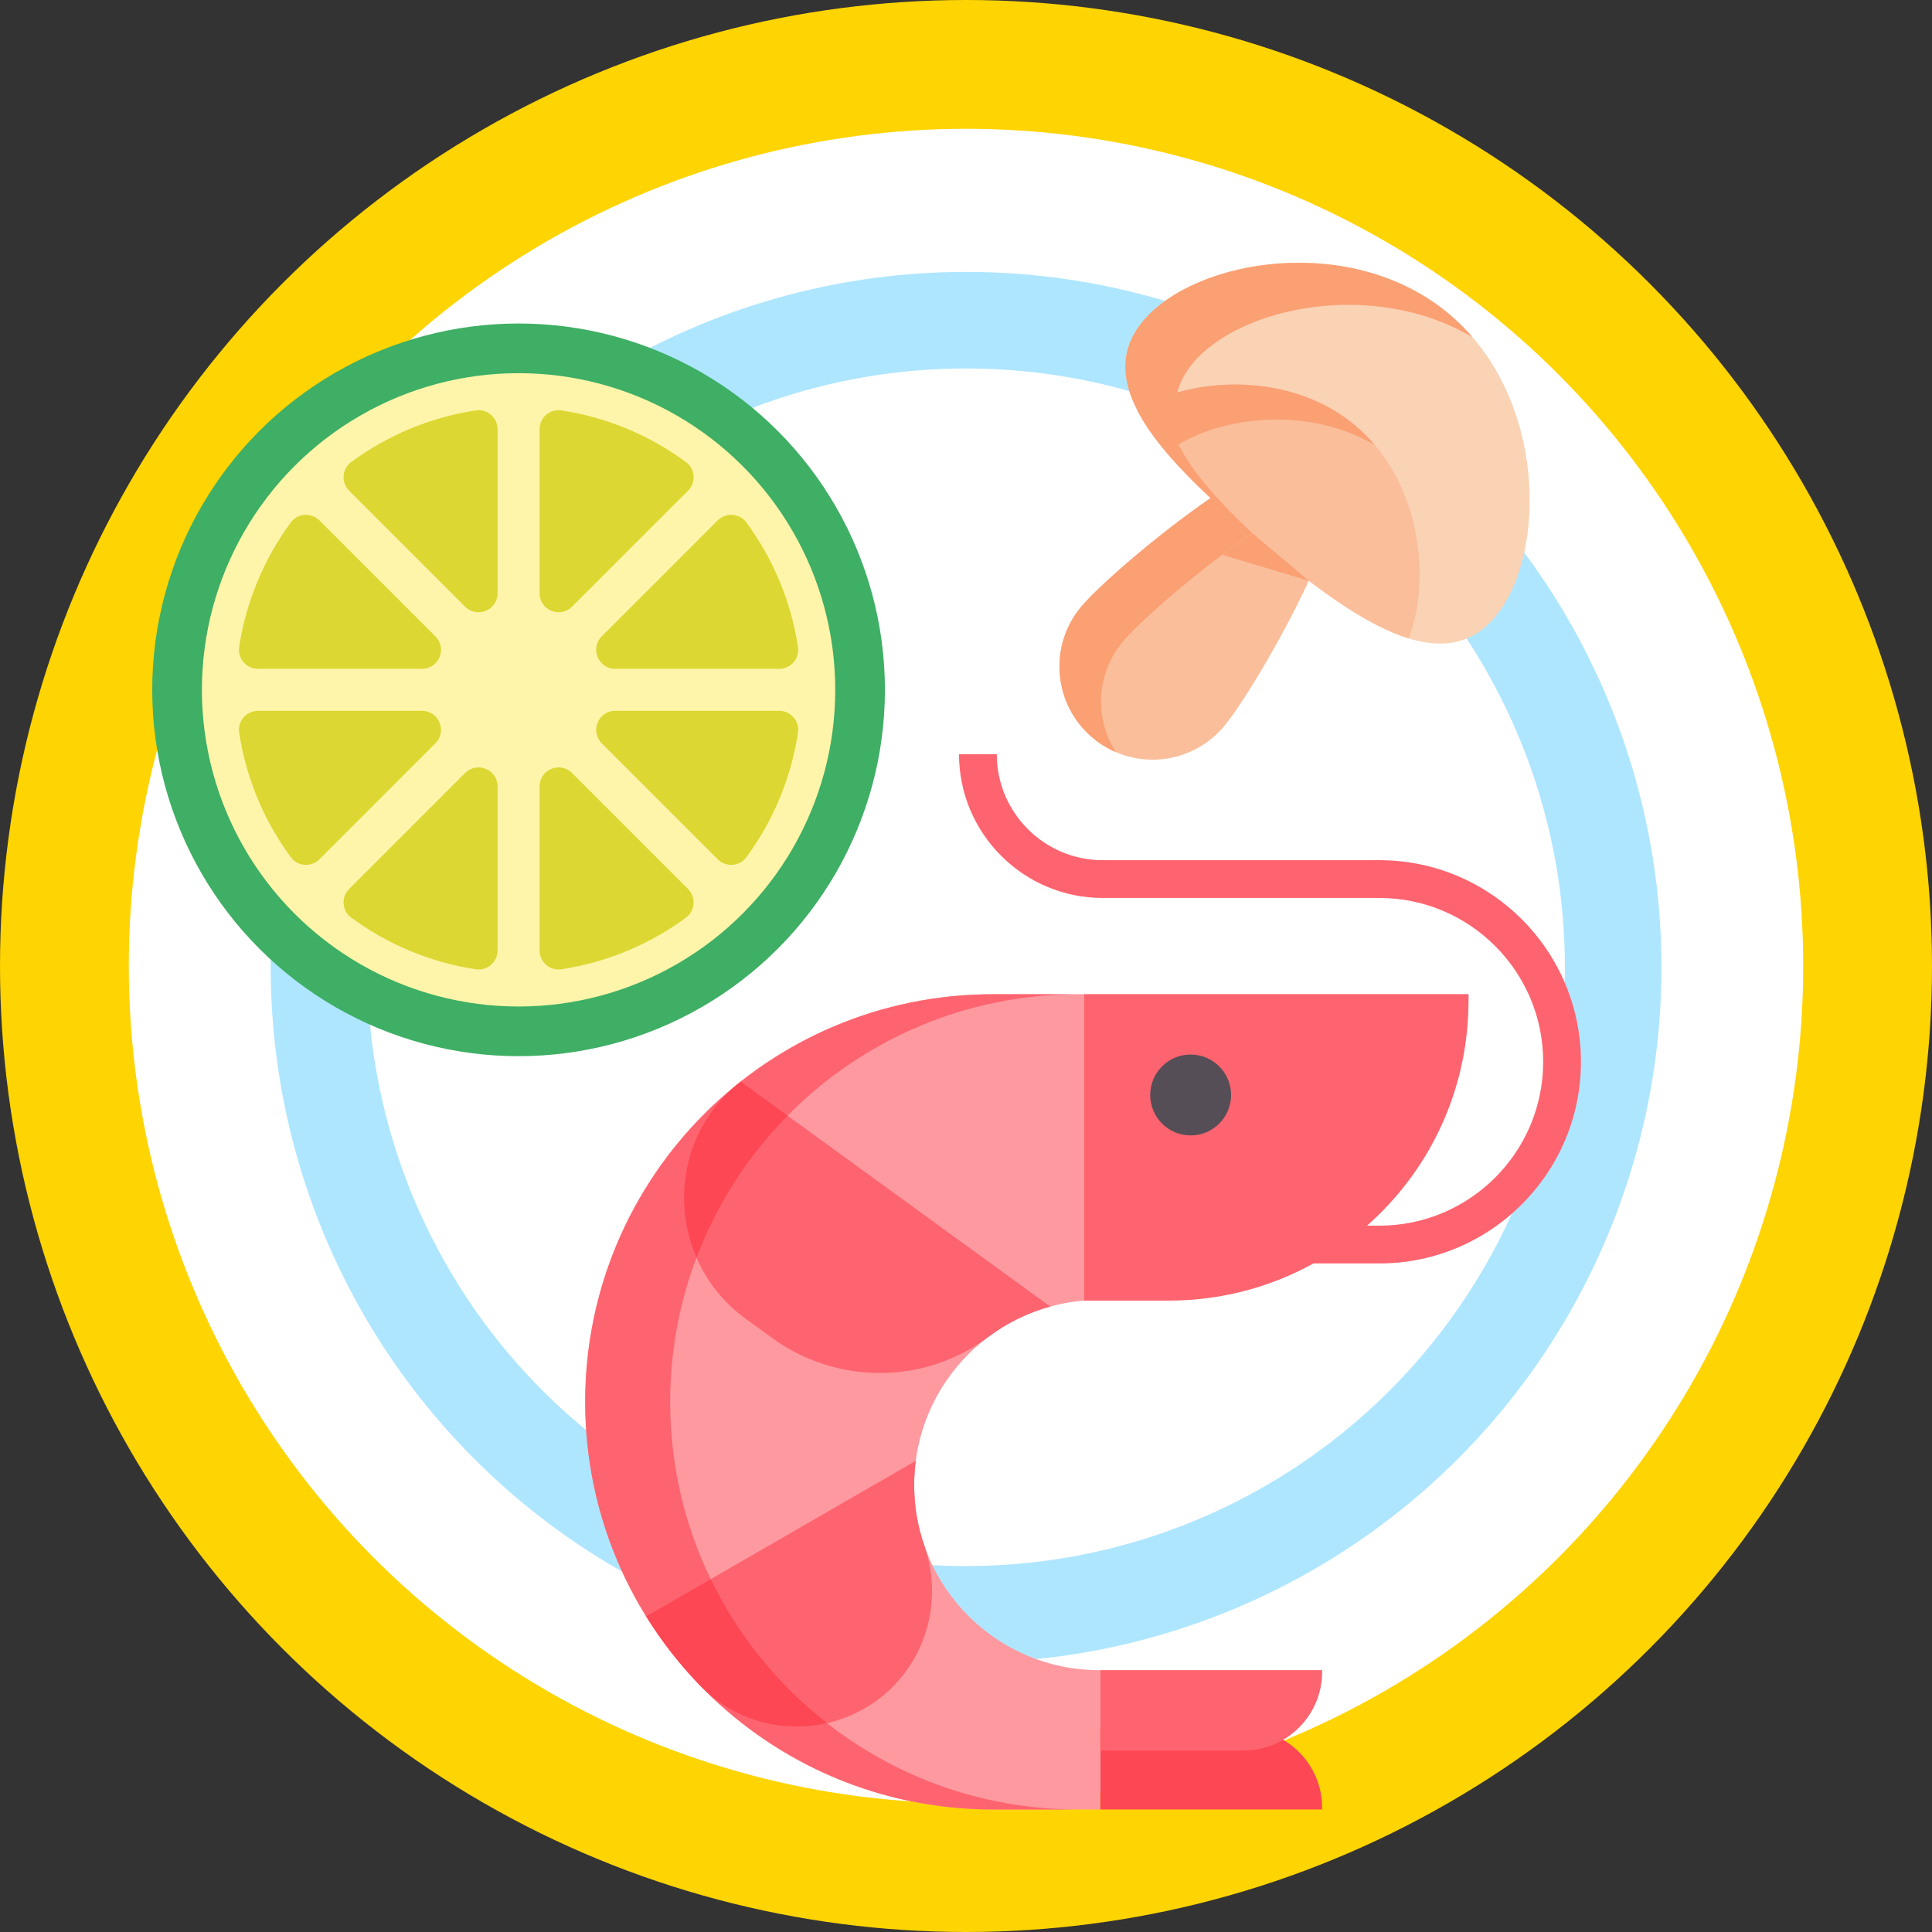 <svg id="Layer_1" enable-background="new 0 0 512 512" height="512" viewBox="0 0 512 512" width="512" xmlns="http://www.w3.org/2000/svg"><rect x="0" y="0" width="512" height="512" fill="#333333" stroke="none"/><g><g><circle cx="256" cy="256" fill="#fed402" r="256"/></g><g><g><circle cx="256" cy="256" fill="#fff" r="221.867"/></g><g><g><circle cx="256.02" cy="256.336" fill="#afe6ff" r="184.282"/></g><g><circle cx="256.02" cy="256.336" fill="#fff" r="158.686"/></g><g><g><circle cx="137.428" cy="182.815" fill="#3eaf65" r="97.084"/></g><g><circle cx="137.428" cy="182.815" fill="#fff5aa" r="83.92"/></g><g fill="#dcd732"><path d="m126.106 108.762c-12.24 1.855-23.505 6.67-33.046 13.695-2.466 1.816-2.692 5.426-.527 7.592l30.72 30.72c3.177 3.177 8.61.927 8.61-3.566v-43.444c0-3.069-2.723-5.457-5.757-4.997z"/><path d="m115.383 168.64-30.72-30.72c-2.166-2.166-5.776-1.94-7.592.527-7.026 9.542-11.84 20.806-13.695 33.046-.46 3.034 1.928 5.757 4.997 5.757h43.444c4.493-.001 6.743-5.433 3.566-8.61z"/><path d="m142.993 113.759v43.445c0 4.493 5.432 6.743 8.61 3.566l30.72-30.72c2.166-2.166 1.94-5.776-.527-7.592-9.542-7.026-20.806-11.84-33.047-13.695-3.033-.461-5.756 1.927-5.756 4.996z"/><path d="m111.817 188.38h-43.444c-3.069 0-5.457 2.723-4.997 5.757 1.855 12.24 6.67 23.505 13.695 33.047 1.816 2.466 5.426 2.692 7.592.527l30.72-30.72c3.177-3.179.927-8.611-3.566-8.611z"/><path d="m123.253 204.86-30.72 30.72c-2.166 2.166-1.94 5.776.527 7.592 9.542 7.026 20.806 11.84 33.047 13.695 3.034.46 5.757-1.928 5.757-4.997v-43.444c-.001-4.493-5.433-6.743-8.611-3.566z"/><path d="m159.474 196.989 30.72 30.72c2.166 2.166 5.776 1.94 7.592-.527 7.026-9.542 11.84-20.806 13.695-33.046.46-3.034-1.928-5.757-4.997-5.757h-43.444c-4.493.001-6.743 5.433-3.566 8.61z"/><path d="m163.04 177.249h43.444c3.069 0 5.457-2.723 4.997-5.757-1.855-12.24-6.67-23.505-13.695-33.046-1.816-2.466-5.426-2.692-7.592-.527l-30.72 30.72c-3.177 3.178-.927 8.61 3.566 8.61z"/><path d="m142.993 208.426v43.445c0 3.069 2.723 5.457 5.757 4.997 12.241-1.855 23.505-6.67 33.047-13.695 2.466-1.816 2.692-5.426.527-7.592l-30.721-30.721c-3.177-3.178-8.61-.928-8.61 3.566z"/></g></g><g><path d="m396.164 163.544c-13.948 16.554-36.833 1.374-62.57-20.311s-44.581-41.663-30.633-58.217 55.404-23.415 81.142-1.73c25.736 21.684 26.008 63.704 12.061 80.258z" fill="#fad2b4"/><path d="m316.185 96.158c12.73-15.11 48.373-22.131 74.068-6.754-1.865-2.171-3.906-4.226-6.151-6.119-25.737-21.685-67.194-14.824-81.141 1.73-13.948 16.554 4.896 36.532 30.633 58.217 2.246 1.892 4.468 3.731 6.667 5.507-22.214-19.508-36.806-37.471-24.076-52.581z" fill="#faa073"/><path d="m373.299 169.179c6.111-15.796 3.195-41.808-14.079-56.363-17.274-14.554-43.403-13.014-57.934-4.312 3.78 7.456 10.796 15.315 19.533 23.476-14.804 10.244-29.715 23.374-34.247 28.753-8.784 10.425-7.453 25.997 2.972 34.78 10.425 8.784 25.997 7.453 34.781-2.972 4.532-5.379 14.943-22.302 22.526-38.63 9.524 7.228 18.459 12.808 26.448 15.268z" fill="#fabe9b"/><g fill="#faa073"><path d="m297.592 170.019c4.532-5.379 19.443-18.51 34.248-28.753-8.737-8.161-15.752-16.02-19.533-23.476 12.955-7.759 35.124-9.813 52.023.144-1.542-1.82-3.237-3.54-5.11-5.118-17.274-14.554-43.403-13.014-57.934-4.312 3.78 7.456 10.796 15.315 19.533 23.476-14.804 10.244-29.715 23.374-34.247 28.753-8.784 10.425-7.453 25.997 2.972 34.78 1.917 1.615 4.01 2.886 6.201 3.823-5.75-8.875-5.321-20.809 1.847-29.317z"/><path d="m346.85 153.913-15.01-12.647-7.955 5.76z"/></g></g><g><path d="m329.54 458.228h-37.991v21.302h58.831v-.463c-.001-11.509-9.331-20.839-20.84-20.839z" fill="#fd4755"/><path d="m242.266 393.555c0-27.094 21.964-49.057 49.057-49.057h16.83c44.741 0 81.01-36.27 81.01-81.01h-126.06c-59.658 0-108.021 48.363-108.021 108.021 0 59.658 48.363 108.021 108.021 108.021h28.445v-36.918h-.225c-27.093 0-49.057-21.963-49.057-49.057z" fill="#fe99a0"/><g fill="#fe646f"><path d="m177.608 371.509c0-59.659 48.363-108.021 108.021-108.021h-22.526c-59.658 0-108.021 48.363-108.021 108.021 0 59.658 48.363 108.021 108.021 108.021h22.526c-59.658 0-108.021-48.363-108.021-108.021z"/><path d="m350.379 442.605h-58.831v21.302h37.991c11.509 0 20.84-9.33 20.84-20.84z"/><path d="m389.163 263.488h-101.826v81.185h22.404c43.864 0 79.422-35.558 79.422-79.422z"/></g><g><path d="m365.537 334.825h-40.928v-10.012h40.928c23.943 0 43.421-19.478 43.421-43.421s-19.478-43.422-43.421-43.422h-73.303c-20.999 0-38.084-17.085-38.084-38.084h10.012c0 15.479 12.592 28.073 28.071 28.073h73.303c29.463 0 53.433 23.97 53.433 53.433s-23.969 53.433-53.432 53.433z" fill="#fe646f"/></g><path d="m242.266 393.555c0-2.18.157-4.321.432-6.426l-71.449 41.216c4.187 6.753 9.098 13.007 14.624 18.657 11.348 11.602 29.215 13.844 43.273 5.735 15.01-8.659 21.487-26.754 15.811-43.126-1.744-5.029-2.691-10.431-2.691-16.056z" fill="#fe646f"/><path d="m219.165 456.629c-12.974-10.145-23.586-23.169-30.828-38.14l-17.088 9.857c0 .001.001.001.001.002 1.005 1.621 2.057 3.209 3.144 4.771.126.182.257.36.385.541.984 1.396 2 2.769 3.048 4.115.166.213.333.425.5.636 1.059 1.339 2.148 2.653 3.267 3.94.141.163.281.327.423.489 1.243 1.412 2.518 2.794 3.833 4.139.01.01.019.02.028.03 8.789 8.981 21.479 12.322 33.287 9.62z" fill="#fd4755"/><path d="m196.304 286.651c-.132.104-.264.209-.396.313-20.264 16.127-19.27 47.276 1.68 62.501l7.012 5.096c17.107 12.432 40.388 12.452 57.298-.248 4.854-3.645 10.406-6.411 16.421-8.061z" fill="#fe646f"/><path d="m184.583 333.302c5.379-14.217 13.662-27.001 24.14-37.626l-12.418-9.025c-.132.104-.264.209-.396.314-14.495 11.535-18.108 30.755-11.326 46.337z" fill="#fd4755"/><circle cx="315.531" cy="290.179" fill="#554e56" r="10.717"/></g></g></g></g></svg>